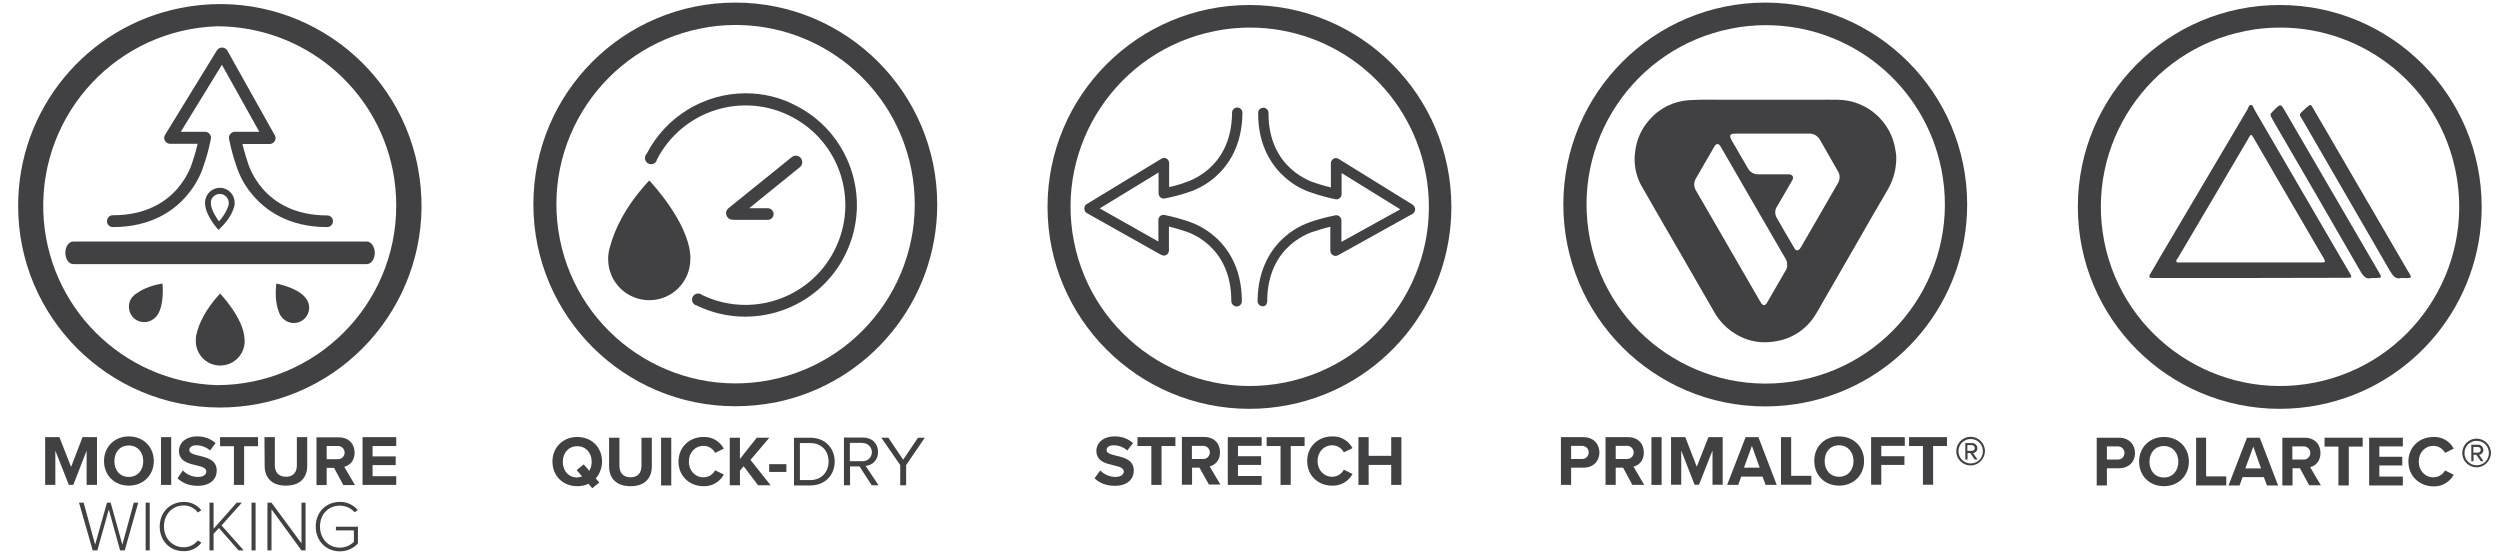 <?xml version="1.0" encoding="utf-8"?>
<!-- Generator: Adobe Illustrator 26.5.0, SVG Export Plug-In . SVG Version: 6.00 Build 0)  -->
<svg version="1.1" id="Layer_1" xmlns="http://www.w3.org/2000/svg" xmlns:xlink="http://www.w3.org/1999/xlink" x="0px" y="0px"
	 viewBox="0 0 1350.8 300" style="enable-background:new 0 0 1350.8 300;" xml:space="preserve">
<style type="text/css">
	.st0{fill:#414042;}
</style>
<g>
	<path class="st0" d="M675.1,220.9c-60.2,0-109.1-48.8-109.1-109.1C566,51.6,614.8,2.7,675.1,2.7c60.2,0,109.1,48.8,109.1,109.1
		c0,52.1-36.8,96.9-87.8,107C689.3,220.2,682.2,220.9,675.1,220.9 M675.3,14.9c-6.3,0-12.7,0.6-18.9,1.9
		c-52.4,10.4-86.5,61.4-76.1,113.8s61.4,86.5,113.8,76.1s86.5-61.4,76.1-113.8C761.2,47.5,721.5,14.9,675.3,14.9"/>
	<path class="st0" d="M594.5,254.2c2.1,2.2,5.1,3.5,8.2,3.5c3,0,4.5-1.4,4.5-2.9c0-1.9-2.2-2.6-5.2-3.3c-4.2-1-9.6-2.1-9.6-7.9
		c0-4.3,3.7-7.8,9.8-7.8c3.7-0.1,7.3,1.2,10,3.6l-3.1,4c-2-1.8-4.7-2.8-7.4-2.8c-2.5,0-3.8,1.1-3.8,2.6c0,1.7,2.2,2.3,5.1,3
		c4.2,1,9.6,2.2,9.6,8c0,4.7-3.4,8.3-10.3,8.3c-4.9,0-8.5-1.7-10.9-4.1L594.5,254.2z"/>
	<polygon class="st0" points="622.1,241 614.6,241 614.6,236.2 635.1,236.2 635.1,241 627.6,241 627.6,262 622.1,262 	"/>
	<path class="st0" d="M648.1,252.7h-4v9.2h-5.5v-25.8h12c5.4,0,8.6,3.5,8.6,8.3c0,4.6-2.9,7-5.6,7.6l5.8,9.8h-6.2L648.1,252.7z
		 M649.8,240.9H644v7.1h5.8c2,0.2,3.7-1.3,3.9-3.2c0.2-2-1.3-3.7-3.2-3.9C650.3,240.9,650.1,240.9,649.8,240.9"/>
	<polygon class="st0" points="663.4,236.2 681.7,236.2 681.7,240.9 668.9,240.9 668.9,246.5 681.4,246.5 681.4,251.2 668.9,251.2 
		668.9,257.2 681.7,257.2 681.7,262 663.4,262 	"/>
	<polygon class="st0" points="691.9,241 684.4,241 684.4,236.2 704.9,236.2 704.9,241 697.4,241 697.4,262 691.9,262 	"/>
	<path class="st0" d="M706.3,249.1c0-7.9,6-13.3,13.5-13.3c4.6-0.2,8.8,2.3,11,6.3l-4.7,2.3c-1.2-2.3-3.6-3.8-6.3-3.8
		c-4.5,0-7.9,3.6-7.9,8.5s3.4,8.5,7.9,8.5c2.6,0,5-1.4,6.3-3.8l4.7,2.3c-2.2,4-6.4,6.5-11,6.3C712.2,262.4,706.3,257,706.3,249.1"/>
	<polygon class="st0" points="751.7,251.2 739.5,251.2 739.5,262 734,262 734,236.2 739.5,236.2 739.5,246.3 751.7,246.3 
		751.7,236.2 757.2,236.2 757.2,262 751.7,262 	"/>
	<path class="st0" d="M684.7,162.7L684.7,162.7c0.1-30.9,24.7-37.5,25.8-37.8l0.3-0.1c0.1,0,3.5-1.2,8-2.3v12.9l0,0
		c0,1.5,1.2,2.8,2.8,2.9c0.6,0,1.1-0.2,1.6-0.5l39.6-22c1.5-0.6,2.2-2.3,1.6-3.8c-0.2-0.6-0.6-1-1.1-1.4l0,0l-40.1-24.8l0,0
		c-0.4-0.2-0.9-0.4-1.3-0.4c-1.5,0-2.7,1.2-2.8,2.7l0,0v13.2c-4.5-1.1-7.9-2.3-8-2.3l-0.2-0.1c-1-0.3-25.6-7.1-25.5-37.8V61
		c0-1.6-1.3-2.8-2.8-2.8c-1.6,0-2.8,1.3-2.8,2.8l0,0l0,0c-0.1,18.4,8,29.2,14.8,35.1c4.3,3.8,9.4,6.6,14.9,8.3
		c3.9,1.3,7.9,2.4,11.9,3.2l0,0c1.5,0.4,3-0.5,3.4-2c0.1-0.2,0.1-0.4,0.1-0.7l0,0V93.5l31.7,19.6l-31.8,17.6v-11.5l0,0V119l0,0
		c-0.1-1.5-1.3-2.7-2.8-2.7c-0.2,0-0.5,0-0.7,0.1l0,0c-4,0.8-8,1.8-11.9,3.1c-5.5,1.7-10.6,4.5-14.9,8.2c-6.8,5.8-14.9,16.6-15,35
		l0,0c0,1.6,1.3,2.8,2.8,2.8S684.7,164.3,684.7,162.7L684.7,162.7"/>
	<path class="st0" d="M665.3,162.7L665.3,162.7c0.1-30.9-24.5-37.7-25.5-37.9l-0.2-0.1c-0.1,0-3.5-1.2-8-2.3v12.9l0,0
		c0,1.5-1.2,2.8-2.7,2.8c-0.6,0-1.2-0.2-1.7-0.5l-39.5-22.2c-1.5-0.6-2.2-2.3-1.6-3.8c0.2-0.6,0.6-1.1,1.2-1.4l0,0l40.3-24.5l0,0
		c0.4-0.2,0.9-0.4,1.3-0.4c1.5,0,2.7,1.2,2.8,2.7l0,0v13.1c4.5-1,8-2.2,8-2.3l0.2-0.1c1-0.3,25.6-6.9,25.8-37.7v-0.1
		c0-1.6,1.3-2.8,2.8-2.8c1.6,0,2.8,1.3,2.8,2.8l0,0l0,0c-0.1,18.4-8.2,29.2-15,35c-4.3,3.7-9.4,6.5-14.9,8.2
		c-3.9,1.3-7.9,2.3-11.9,3.1l0,0c-0.2,0.1-0.4,0.1-0.7,0.1c-1.5,0-2.7-1.2-2.8-2.8l0,0V93.2l-31.8,19.4l31.7,17.9V119l0,0v-0.2l0,0
		c0-1.5,1.3-2.7,2.8-2.7c0.2,0,0.5,0,0.7,0.1l0,0c4,0.8,8,1.9,11.9,3.2c5.5,1.7,10.5,4.5,14.9,8.3c6.8,5.8,14.8,16.7,14.8,35.1l0,0
		c0,1.6-1.3,2.8-2.8,2.8S665.3,164.3,665.3,162.7L665.3,162.7"/>
</g>
<g>
	<path class="st0" d="M397.3,219.5c-60.2,0-109.1-48.8-109.1-109.1S337,1.4,397.3,1.4c60.2,0,109.1,48.8,109.1,109.1
		c0,52.1-36.8,96.9-87.8,107C411.5,218.8,404.4,219.5,397.3,219.5 M397.5,13.5c-6.3,0-12.7,0.6-18.9,1.9
		c-52.4,10.4-86.5,61.4-76.1,113.8s61.4,86.5,113.8,76.1c52.4-10.4,86.5-61.4,76.1-113.8C483.4,46.2,443.7,13.5,397.5,13.5"/>
	<path class="st0" d="M373,138.2c-1.1-18.7-22.2-40.7-22.2-40.7c-14,15.1-19.1,28-21.1,35.5c-0.7,2-1,4.1-1.1,6.2c0,0.5,0,0.8,0,0.8
		c0,12.3,9.9,22.2,22.2,22.2S373,152.3,373,140l0,0C373.1,139.4,373,138.8,373,138.2L373,138.2z"/>
	<path class="st0" d="M432.7,85.4c-1.2-1.5-3.4-1.7-4.9-0.5l-34.2,27.6c-1.5,1.2-1.7,3.4-0.5,4.9c0.8,1,2.1,1.5,3.3,1.3
		c0.2,0,0.4,0.1,0.6,0.1h18c1.7-0.1,3.1-1.6,3-3.3c-0.1-1.6-1.4-2.9-3-3h-10.2l27.3-22.1C433.7,89.2,433.9,87,432.7,85.4"/>
	<path class="st0" d="M402.9,50.4c-22.5,0-43.2,12.7-53.5,32.7c-0.2,0.2-0.3,0.4-0.5,0.7c-0.9,1.6-0.3,3.6,1.3,4.5s3.6,0.3,4.5-1.3
		c0-0.1,0.1-0.2,0.1-0.3c0.1-0.2,0.2-0.4,0.2-0.6c13.7-26.4,46.1-36.8,72.6-23.1s36.8,46.1,23.1,72.6c-13.4,26-45.2,36.5-71.5,23.7
		c-0.2-0.2-0.4-0.3-0.6-0.4c-1.6-0.8-3.6,0-4.4,1.6c-0.7,1.6-0.1,3.5,1.5,4.3c0.2,0.1,0.4,0.2,0.6,0.2c30,14.6,66.1,2.1,80.6-27.8
		c14.6-30,2.1-66.1-27.8-80.6C421.1,52.5,412.1,50.4,402.9,50.4"/>
	<path class="st0" d="M321.9,258.5l1.9,2.2l-3.8,3.1l-2-2.4c-1.9,0.9-4,1.3-6.1,1.3c-7.8,0-13.4-5.6-13.4-13.3s5.7-13.3,13.4-13.3
		c7.8,0,13.4,5.6,13.4,13.3C325.3,252.7,324.1,256,321.9,258.5 M314.5,257.4l-2.9-3.4l3.8-3.1l3,3.5c0.9-1.5,1.3-3.2,1.3-4.9
		c0-4.8-3.1-8.4-7.8-8.4s-7.8,3.6-7.8,8.4s3,8.5,7.8,8.5C312.8,257.9,313.7,257.7,314.5,257.4"/>
	<path class="st0" d="M329.1,236.5h5.6v15.3c0,3.6,2,6.1,6,6.1s5.9-2.5,5.9-6.1v-15.3h5.6v15.4c0,6.4-3.7,10.8-11.5,10.8
		s-11.6-4.4-11.6-10.7V236.5z"/>
	<rect x="357.2" y="236.5" class="st0" width="5.5" height="25.8"/>
	<path class="st0" d="M366.6,249.4c0-7.9,6-13.3,13.5-13.3c4.6-0.2,8.8,2.3,11,6.3l-4.7,2.3c-1.2-2.3-3.6-3.8-6.3-3.8
		c-4.5,0-7.9,3.6-7.9,8.5s3.4,8.5,7.9,8.5c2.6,0,5-1.4,6.3-3.8l4.7,2.3c-2.2,4-6.4,6.5-11,6.3C372.6,262.7,366.6,257.3,366.6,249.4"
		/>
	<polygon class="st0" points="401.8,251.9 399.8,254.3 399.8,262.2 394.3,262.2 394.3,236.5 399.8,236.5 399.8,248 408.9,236.5 
		415.7,236.5 405.5,248.5 416.4,262.2 409.6,262.2 	"/>
	<rect x="415.6" y="250.8" class="st0" width="9.3" height="4.2"/>
	<path class="st0" d="M429,236.5h8.8c8,0,13.2,5.6,13.2,12.9s-5.2,12.9-13.2,12.9H429V236.5z M437.8,259.4c6.2,0,9.9-4.5,9.9-10
		s-3.5-10-9.9-10h-5.6v20H437.8z"/>
	<path class="st0" d="M464.4,252h-5.1v10.2H456v-25.8h10.3c4.7,0,8.1,3,8.1,7.8c0.2,3.9-2.8,7.3-6.7,7.5l7,10.5H471L464.4,252z
		 M466,239.3h-6.8v9.9h6.8c2.7,0.1,5-2,5.1-4.7s-2-5-4.7-5.1C466.3,239.3,466.1,239.3,466,239.3"/>
	<polygon class="st0" points="486.4,251.3 476.2,236.5 480,236.5 488,248.4 496,236.5 499.7,236.5 489.6,251.3 489.6,262.2 
		486.4,262.2 	"/>
</g>
<g>
	<path class="st0" d="M132.1,182.8c-0.6-11.1-13.2-24.2-13.2-24.2c-8.3,9-11.4,16.7-12.5,21.1c-0.4,1.2-0.6,2.4-0.6,3.7
		c0,0.3,0,0.5,0,0.5c-0.2,7.3,5.5,13.4,12.8,13.6c7.3,0.2,13.4-5.5,13.6-12.8c0-0.2,0-0.5,0-0.7
		C132.1,183.5,132.1,183.2,132.1,182.8L132.1,182.8z"/>
	<path class="st0" d="M202.5,136.6c0,3.4-1.9,6.1-4.3,6.1H39.6c-2.4,0-4.3-2.7-4.3-6.1s1.9-6.1,4.3-6.1h158.6
		C200.5,130.5,202.5,133.3,202.5,136.6"/>
	<path class="st0" d="M176.8,116.4L176.8,116.4c-35.2,0-42.8-28-43.1-29.2l-0.1-0.3c0-0.1-1.4-4-2.6-9.1h14.7c1.8,0,3.2-1.5,3.2-3.2
		c0-0.6-0.2-1.3-0.6-1.8l-25.2-45c-0.7-1.7-2.6-2.5-4.3-1.9c-0.7,0.3-1.2,0.7-1.6,1.3l0,0L89.1,73l0,0c-0.3,0.5-0.4,1-0.4,1.5
		c0,1.7,1.4,3.1,3.1,3.2l0,0h15c-1.2,5.1-2.6,9.1-2.6,9.1l-0.1,0.3c-0.3,1.2-7.9,29.2-43,29.2H61c-1.8,0-3.2,1.4-3.2,3.2
		c0,1.8,1.4,3.2,3.2,3.2l0,0c21,0,33.3-9.2,39.9-17c4.3-5,7.5-10.7,9.4-17c1.5-4.4,2.7-8.9,3.6-13.5l0,0c0.1-0.2,0.1-0.5,0.1-0.8
		c0-1.7-1.4-3.1-3.1-3.2l0,0H97.7L119.9,35l20.2,36.2H127l0,0h-0.2l0,0c-1.7,0.1-3.1,1.5-3.1,3.2c0,0.3,0,0.5,0.1,0.8l0,0
		c0.9,4.6,2.1,9.1,3.6,13.5c1.9,6.3,5.1,12.1,9.4,17c6.6,7.7,18.9,17,39.9,17l0,0c1.8,0,3.2-1.4,3.2-3.2
		C180,117.9,178.6,116.4,176.8,116.4"/>
	<path class="st0" d="M164.9,160.7c-4.4-5.4-15.6-7.5-15.6-7.5c-0.9,7.6,0.3,12.7,1.4,15.4c0.2,0.7,0.6,1.5,1,2.1
		c0.1,0.2,0.2,0.2,0.2,0.2c2.6,3.8,7.7,4.8,11.5,2.2s4.8-7.7,2.2-11.5c-0.1-0.1-0.2-0.3-0.3-0.4C165.1,161.1,165,160.9,164.9,160.7
		L164.9,160.7z"/>
	<path class="st0" d="M85,170.3c4-5.8,2.8-17.1,2.8-17.1c-7.6,1.2-12.1,3.9-14.4,5.6c-0.7,0.4-1.2,1-1.8,1.6
		c-0.1,0.1-0.2,0.2-0.2,0.2c-2.8,3.6-2.2,8.8,1.4,11.7c3.6,2.8,8.8,2.2,11.7-1.4l0,0L85,170.3L85,170.3z"/>
	<path class="st0" d="M118.1,124.2L117,123c-0.2-0.3-6.2-7.2-6.2-13.2V109l0,0c0.3-4.4,4.1-7.8,8.5-7.5c2.1,0.1,4.1,1.1,5.5,2.7
		s2.1,3.7,2,5.8c0,0.1,0,0.2,0,0.3c-0.1,0.7-0.2,1.4-0.5,2.1c-0.8,2.5-2.6,6.3-7,10.6L118.1,124.2z M114,110.6c0.4,3.3,2.9,7,4.3,9
		c2.2-2.3,3.9-5.1,5-8.1v-0.1c0.2-0.4,0.3-0.9,0.3-1.3V110v-0.1c0.1-2.7-1.9-5-4.6-5.1s-5,1.9-5.1,4.6l0,0v0.4L114,110.6L114,110.6z
		"/>
	<polygon class="st0" points="46.8,243.5 39.6,262 37.2,262 29.9,243.5 29.9,262 24.4,262 24.4,236.2 32.1,236.2 38.4,252.3 
		44.6,236.2 52.4,236.2 52.4,262 46.8,262 	"/>
	<path class="st0" d="M69.6,235.8c7.8,0,13.5,5.6,13.5,13.3c0,7.7-5.7,13.3-13.5,13.3s-13.4-5.6-13.4-13.3S61.9,235.8,69.6,235.8
		 M69.6,240.7c-4.8,0-7.8,3.6-7.8,8.5s3,8.5,7.8,8.5s7.8-3.7,7.8-8.5S74.4,240.7,69.6,240.7"/>
	<rect x="87" y="236.2" class="st0" width="5.5" height="25.8"/>
	<path class="st0" d="M98.8,254.2c2.1,2.2,5.1,3.5,8.2,3.5c3,0,4.5-1.4,4.5-2.9c0-1.9-2.2-2.6-5.2-3.3c-4.2-1-9.6-2.1-9.6-7.9
		c0-4.3,3.7-7.8,9.8-7.8c3.7-0.1,7.2,1.2,10,3.6l-3,4c-2-1.8-4.7-2.8-7.4-2.8c-2.5,0-3.8,1.1-3.8,2.6c0,1.7,2.2,2.3,5.1,3
		c4.2,1,9.7,2.2,9.7,8c0,4.7-3.4,8.3-10.3,8.3c-4.9,0-8.5-1.7-10.9-4.1L98.8,254.2z"/>
	<polygon class="st0" points="126.4,241.1 118.9,241.1 118.9,236.2 139.4,236.2 139.4,241.1 131.9,241.1 131.9,262 126.4,262 	"/>
	<path class="st0" d="M142.9,236.2h5.6v15.3c0,3.6,2,6.1,6,6.1s5.9-2.5,5.9-6.1v-15.3h5.6v15.4c0,6.4-3.7,10.8-11.5,10.8
		S143,258,143,251.7L142.9,236.2z"/>
	<path class="st0" d="M180.5,252.8h-4v9.3H171v-25.8h12c5.4,0,8.6,3.5,8.6,8.3c0,4.6-2.9,7-5.6,7.6l5.8,9.9h-6.3L180.5,252.8z
		 M182.3,241h-5.8v7.1h5.8c2,0.2,3.7-1.3,3.9-3.2c0.2-2-1.3-3.7-3.2-3.9C182.7,240.9,182.5,240.9,182.3,241"/>
	<polygon class="st0" points="195.9,236.2 214.1,236.2 214.1,241 201.3,241 201.3,246.6 213.8,246.6 213.8,251.3 201.3,251.3 
		201.3,257.3 214.1,257.3 214.1,262 195.9,262 	"/>
	<polygon class="st0" points="58.8,275.3 52.6,297.4 50.1,297.4 42.7,271.6 45.2,271.6 51.4,294.3 57.8,271.6 59.8,271.6 
		66.1,294.3 72.3,271.6 74.7,271.6 67.4,297.4 64.9,297.4 	"/>
	<rect x="78.7" y="271.6" class="st0" width="2.2" height="25.8"/>
	<path class="st0" d="M86.3,284.5c0-7.9,5.8-13.3,13-13.3c3.7-0.1,7.2,1.6,9.5,4.5l-1.9,1.2c-1.8-2.4-4.6-3.8-7.6-3.8
		c-6,0-10.7,4.6-10.7,11.3s4.7,11.3,10.7,11.3c3,0,5.8-1.4,7.6-3.7l1.9,1.2c-2.2,3-5.8,4.7-9.5,4.6
		C92.1,297.9,86.3,292.5,86.3,284.5"/>
	<polygon class="st0" points="118.3,285.3 115.4,288.4 115.4,297.4 113.2,297.4 113.2,271.6 115.4,271.6 115.4,285.7 127.9,271.6 
		130.7,271.6 119.7,283.9 131.7,297.4 128.9,297.4 	"/>
	<rect x="135.9" y="271.6" class="st0" width="2.2" height="25.8"/>
	<polygon class="st0" points="146.7,275.2 146.7,297.4 144.5,297.4 144.5,271.6 146.7,271.6 162.9,293.6 162.9,271.6 165.1,271.6 
		165.1,297.4 162.9,297.4 	"/>
	<path class="st0" d="M183.6,271.2c3.7-0.1,7.3,1.5,9.7,4.4l-1.7,1.2c-2-2.3-4.9-3.6-8-3.6c-6.1,0-10.7,4.6-10.7,11.3
		s4.7,11.4,10.7,11.4c2.8,0,5.5-1.1,7.6-3.1v-6.2h-9.7v-2h11.9v9c-2.5,2.8-6,4.3-9.8,4.3c-7.2,0-13-5.4-13-13.4
		S176.4,271.2,183.6,271.2"/>
	<path class="st0" d="M118.7,220.2c-60.2-0.1-109-48.9-108.9-109.1c0-52,36.9-96.8,87.9-106.8c59-11.7,116.3,26.6,128,85.6
		c0,0.1,0,0.1,0,0.2c11.6,59.1-26.9,116.5-86,128.1C132.9,219.5,125.8,220.2,118.7,220.2 M117.4,14.2c-53.5,1.7-95.6,46.4-94,100
		c1.6,51.1,42.6,92.2,93.7,93.9c53.6,0,97-43.4,97-97c0-6.3-0.6-12.6-1.8-18.8C203.4,47,163.6,14.3,117.4,14.2"/>
</g>
<g>
	<path class="st0" d="M1215.9,150.2h-51c-0.7,0-1.3,0-2,0c-1.5,0-2-0.5-1.2-2c1.8-2.9,3.5-5.9,5.2-8.9
		c15.8-26.7,31.6-53.4,47.4-80.1c0.5-0.9,0.8-2.5,1.9-2.5s1.4,1.5,1.9,2.5c14.8,25.4,29.6,50.8,44.4,76.2c2.4,4.1,4.8,8.2,7.2,12.3
		c1.2,2.2,1.1,2.4-1.4,2.4L1215.9,150.2 M1216.1,141.8c12.8,0,25.6,0,38.4,0c1.9,0,2.1-0.4,1.2-2c-3.2-5.3-6.2-10.6-9.3-15.9
		c-9.6-16.5-19.3-33-28.8-49.5c-1.2-2-1.3-2-2.5-0.1l-0.4,0.8c-12.7,21.5-25.3,43-38,64.4c-0.4,0.6-1.1,1.2-0.7,1.9s1.3,0.4,2,0.4
		C1190.6,141.8,1203.3,141.8,1216.1,141.8"/>
	<path class="st0" d="M1297.4,150.2c-2.9,0.9-4.4-1.1-6-3.7c-15.5-26.9-31.2-53.8-46.7-80.7c-2.7-4.7-3.1-3.2,1.2-7.4
		c0.2-0.2,0.3-0.3,0.5-0.4c2.1-1.8,2.1-1.8,3.4,0.5c6.6,11.2,13.1,22.5,19.7,33.8c10.6,18.2,21.2,36.4,31.8,54.6
		c0.2,0.3,0.4,0.6,0.6,0.9c1.2,2.1,1,2.4-1.5,2.5C1299.5,150.2,1298.7,150.2,1297.4,150.2"/>
	<path class="st0" d="M1281.4,150.2c-2.8,0.9-4.5-0.9-6-3.6c-15.6-27.1-31.3-54.2-47.1-81.3l-0.2-0.4c-1.8-3.1-1.8-3.1,0.8-5.6
		c3.4-3.3,3.4-3.3,5.8,0.8l50.9,87.4c1.4,2.4,1.3,2.6-1.5,2.7C1283.4,150.2,1282.7,150.2,1281.4,150.2"/>
	<path class="st0" d="M1132.9,236.5h12c5.6,0,8.7,3.8,8.7,8.3s-3.1,8.2-8.7,8.2h-6.5v9.3h-5.5V236.5z M1144.2,241.2h-5.8v7.1h5.8
		c2,0.1,3.6-1.4,3.7-3.4s-1.4-3.6-3.4-3.7C1144.5,241.2,1144.4,241.2,1144.2,241.2"/>
	<path class="st0" d="M1169.2,236.1c7.8,0,13.5,5.6,13.5,13.3s-5.7,13.3-13.5,13.3s-13.4-5.6-13.4-13.3
		C1155.8,241.7,1161.5,236.1,1169.2,236.1 M1169.2,241c-4.8,0-7.8,3.6-7.8,8.5s3,8.5,7.8,8.5s7.8-3.7,7.8-8.5S1174,241,1169.2,241"
		/>
	<polygon class="st0" points="1186.6,236.5 1192,236.5 1192,257.4 1202.9,257.4 1202.9,262.3 1186.6,262.3 	"/>
	<path class="st0" d="M1223.2,257.8h-11.5l-1.6,4.5h-6l10-25.8h6.9l9.9,25.8h-6L1223.2,257.8z M1213.2,253.1h8.5l-4.2-11.8
		L1213.2,253.1z"/>
	<path class="st0" d="M1242.7,253h-4v9.3h-5.5v-25.8h12c5.4,0,8.6,3.5,8.6,8.3c0,4.6-2.9,7-5.6,7.6l5.8,9.8h-6.3L1242.7,253z
		 M1244.4,241.2h-5.8v7.1h5.8c2,0.2,3.7-1.3,3.9-3.2c0.2-2-1.3-3.7-3.2-3.9C1244.8,241.2,1244.6,241.2,1244.4,241.2"/>
	<polygon class="st0" points="1263.5,241.3 1256,241.3 1256,236.5 1276.6,236.5 1276.6,241.3 1269.1,241.3 1269.1,262.3 
		1263.5,262.3 	"/>
	<polygon class="st0" points="1280.1,236.5 1298.3,236.5 1298.3,241.2 1285.6,241.2 1285.6,246.8 1298,246.8 1298,251.5 
		1285.6,251.5 1285.6,257.5 1298.3,257.5 1298.3,262.3 1280.1,262.3 	"/>
	<path class="st0" d="M1301.3,249.4c0-7.9,6-13.3,13.5-13.3c4.6-0.2,8.9,2.2,11,6.3l-4.7,2.3c-1.2-2.3-3.6-3.8-6.3-3.8
		c-4.5,0-7.9,3.6-7.9,8.5s3.4,8.5,7.9,8.5c2.6,0,5-1.4,6.3-3.7l4.7,2.3c-2.2,4-6.4,6.5-11,6.3
		C1307.3,262.7,1301.3,257.3,1301.3,249.4"/>
	<path class="st0" d="M1231.8,220.9c-60.3,0-109.1-48.8-109.1-109.1S1171.5,2.7,1231.8,2.7s109.1,48.8,109.1,109.1
		c0,52.1-36.8,96.9-87.8,107C1246.1,220.2,1238.9,220.9,1231.8,220.9 M1232,14.9c-6.4,0-12.7,0.6-18.9,1.9
		c-52.4,10.4-86.5,61.4-76.1,113.8s61.4,86.5,113.8,76.1s86.5-61.4,76.1-113.8C1318,47.5,1278.2,14.9,1232,14.9"/>
	<path class="st0" d="M1330.4,244.8c0-4.3,3.5-7.8,7.7-7.8c4.3,0,7.8,3.5,7.8,7.7s-3.5,7.8-7.7,7.8l0,0
		C1333.9,252.5,1330.4,249.1,1330.4,244.8L1330.4,244.8 M1331.6,244.8c0,3.6,2.9,6.6,6.6,6.6s6.6-2.9,6.6-6.6s-2.9-6.6-6.6-6.6
		S1331.6,241.1,1331.6,244.8L1331.6,244.8 M1338,245.7h-1.5v3.5h-1.2v-8.9h3.6c1.5-0.1,2.8,1.1,2.9,2.6c0,0.1,0,0.1,0,0.2
		c0,1.3-0.9,2.5-2.3,2.6l2.4,3.5h-1.5L1338,245.7z M1336.4,241.5v3.1h2.4c0.9,0,1.6-0.6,1.6-1.5l0,0c0-0.9-0.7-1.6-1.5-1.6
		c0,0,0,0-0.1,0H1336.4z"/>
</g>
<g>
	<path class="st0" d="M1024.6,85.5c0,6.3-1.8,12.4-5.1,17.8c-5.7,9.6-11.1,19.2-16.7,28.9c-6,10.4-12,20.8-18,31.2
		c-1.2,2.1-2.3,4.2-3.6,6.2c-4.6,7.8-12.3,13.2-21.2,14.7c-10.2,2-19.4-0.7-27.2-7.5c-2.7-2.4-5-5.3-6.8-8.6
		c-5.8-10.1-11.6-20.1-17.4-30.2c-7.3-12.6-14.6-25.1-21.8-37.8c-2.9-5.3-4.1-11.4-3.4-17.4c0.6-6.6,3.2-12.9,7.6-17.8
		c5.4-6.5,13.4-10.4,21.8-10.9c8.3-0.5,16.7-0.1,25.1-0.2c14.5,0,29,0,43.5,0c3.8,0,7.7-0.1,11.5,0c15.8,0.1,29.2,11.9,31.3,27.6
		C1024.5,82.9,1024.6,84.2,1024.6,85.5 M957.6,72.2c-6.6,0-13.2,0-19.8,0c-3.2,0-3.6,0.9-2.1,3.7c2.9,5,5.8,10,8.7,15
		c1.1,2.1,3.4,3.4,5.8,3.3h16.1c0.9-0.1,1.7,0.2,2.3,0.9c0.5,0.9,0.1,1.7-0.3,2.5l-8.1,13.9c-1.2,1.7-1.3,3.9-0.4,5.8
		c3.2,5.7,6.5,11.3,9.8,16.9c0.8,1.4,2,1.4,3,0.1c0.1-0.2,0.2-0.4,0.4-0.6l5-8.6c5-8.7,10-17.3,15-26c1.3-2.1,1.3-4.7,0-6.7
		c-3.2-5.6-6.4-11.2-9.6-16.8c-1.2-2.2-3.6-3.6-6.1-3.4C970.7,72.2,964.1,72.2,957.6,72.2 M965.6,143c0.1-1.2-0.3-2.5-1-3.5
		c-1.1-1.8-2.1-3.6-3.2-5.5c-4.9-8.5-9.8-17-14.7-25.4c-5.7-9.8-11.3-19.6-17-29.4c-1.1-1.8-2.3-1.9-3.4,0
		c-3.3,5.7-6.6,11.4-9.9,17.1c-1.3,2.1-1.3,4.7,0,6.7l11,19l20.7,35.8c1.2,2,2.3,4.1,3.5,6c0.9,1.4,2.1,1.4,3,0
		c0.1-0.2,0.2-0.3,0.3-0.5c3.3-5.7,6.6-11.4,9.9-17.1C965.5,145.2,965.8,144.1,965.6,143"/>
	<path class="st0" d="M843.4,236.2h12.1c5.6,0,8.7,3.8,8.7,8.3s-3.1,8.2-8.7,8.2h-6.6v9.3h-5.5V236.2z M854.7,240.9h-5.8v7.1h5.8
		c2,0.1,3.6-1.4,3.7-3.4s-1.4-3.6-3.4-3.7C855,240.9,854.8,240.9,854.7,240.9"/>
	<path class="st0" d="M877,252.7h-4v9.3h-5.5v-25.8h12.1c5.4,0,8.6,3.5,8.6,8.3c0,4.6-2.8,7-5.6,7.6l5.8,9.9H882L877,252.7z
		 M878.7,240.9H873v7.1h5.8c2,0.2,3.7-1.3,3.9-3.2c0.2-2-1.3-3.7-3.2-3.9C879.2,240.8,878.9,240.8,878.7,240.9"/>
	<rect x="892.3" y="236.2" class="st0" width="5.5" height="25.8"/>
	<polygon class="st0" points="925.3,243.4 918,261.9 915.6,261.9 908.4,243.4 908.4,261.9 902.9,261.9 902.9,236.2 910.6,236.2 
		916.8,252.2 923.1,236.2 930.8,236.2 930.8,261.9 925.3,261.9 	"/>
	<path class="st0" d="M952.3,257.5h-11.5l-1.6,4.5h-6l10-25.8h6.9l9.9,25.8h-6L952.3,257.5z M942.3,252.7h8.5l-4.2-11.8L942.3,252.7
		z"/>
	<polygon class="st0" points="962.3,236.2 967.8,236.2 967.8,257.1 978.7,257.1 978.7,261.9 962.3,261.9 	"/>
	<path class="st0" d="M993.7,235.8c7.8,0,13.5,5.6,13.5,13.3s-5.7,13.3-13.5,13.3c-7.8,0-13.4-5.6-13.4-13.3
		C980.2,241.3,985.9,235.7,993.7,235.8 M993.7,240.6c-4.8,0-7.8,3.6-7.8,8.5s3,8.5,7.8,8.5s7.8-3.7,7.8-8.5S998.4,240.6,993.7,240.6
		"/>
	<polygon class="st0" points="1011,236.2 1029.2,236.2 1029.2,240.9 1016.5,240.9 1016.5,246.5 1029,246.5 1029,251.2 1016.5,251.2 
		1016.5,261.9 1011,261.9 	"/>
	<polygon class="st0" points="1039,241 1031.5,241 1031.5,236.2 1052,236.2 1052,241 1044.5,241 1044.5,261.9 1039,261.9 	"/>
	<path class="st0" d="M953.8,219.6c-60.3,0-109.1-48.8-109.1-109.1S893.6,1.4,953.8,1.4s109.1,48.8,109.1,109.1
		c0,52.1-36.8,96.9-87.8,107C968.1,218.9,961,219.6,953.8,219.6 M954.1,13.6c-6.3,0-12.7,0.6-18.9,1.9
		c-52.4,10.4-86.5,61.4-76.1,113.8s61.4,86.5,113.8,76.1s86.5-61.4,76.1-113.8C1040,46.2,1000.3,13.6,954.1,13.6"/>
	<path class="st0" d="M1057,243.8c0-4.3,3.5-7.8,7.7-7.8c4.3,0,7.8,3.5,7.8,7.7s-3.5,7.8-7.7,7.8c0,0,0,0,0,0
		C1060.5,251.5,1057,248.1,1057,243.8C1057,243.8,1057,243.8,1057,243.8 M1058.2,243.8c0,3.6,2.9,6.6,6.6,6.6s6.6-2.9,6.6-6.6
		s-2.9-6.6-6.6-6.6S1058.2,240.1,1058.2,243.8L1058.2,243.8 M1064.6,244.8h-1.5v3.5h-1.2v-8.9h3.6c1.5-0.1,2.8,1.1,2.9,2.6
		c0,0.1,0,0.1,0,0.2c0,1.3-0.9,2.5-2.3,2.6l2.4,3.5h-1.5L1064.6,244.8z M1063,240.5v3.1h2.4c0.9,0,1.6-0.6,1.6-1.5c0,0,0,0,0,0
		c0-0.9-0.7-1.6-1.5-1.6c0,0,0,0-0.1,0H1063z"/>
</g>
</svg>
